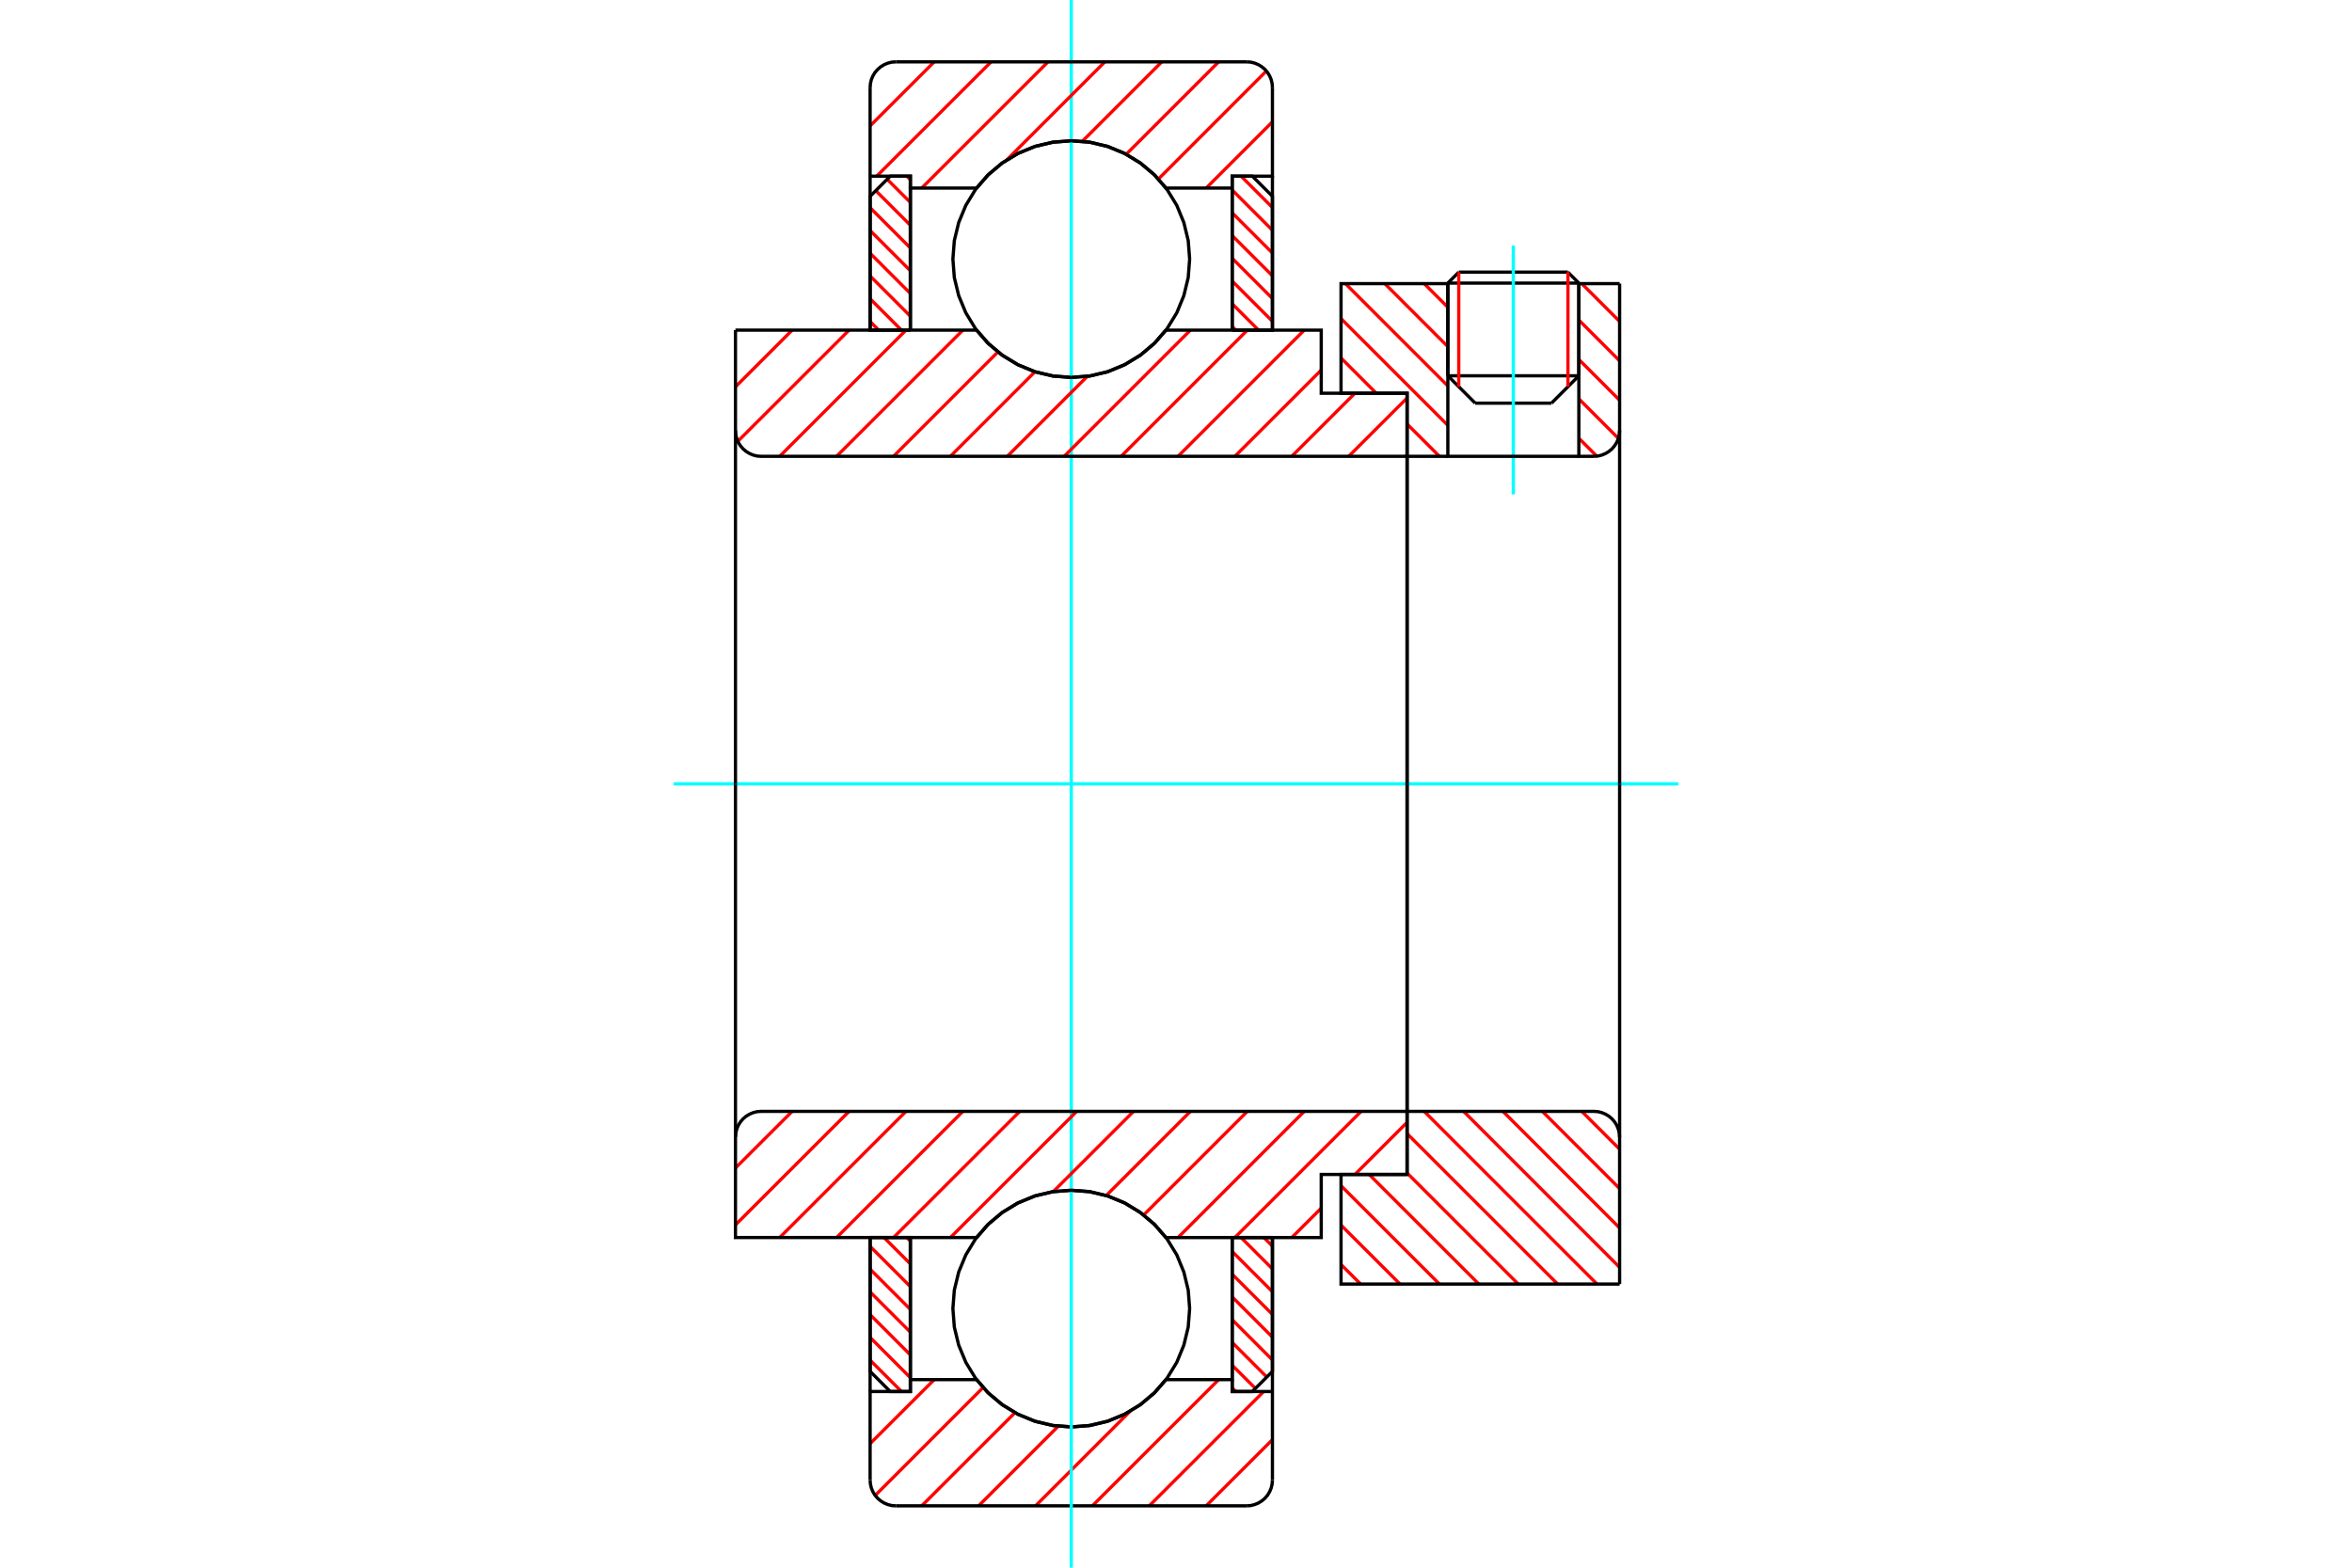 <?xml version="1.0" standalone="no"?>
<!DOCTYPE svg PUBLIC "-//W3C//DTD SVG 1.1//EN"
	"http://www.w3.org/Graphics/SVG/1.1/DTD/svg11.dtd">
<svg xmlns="http://www.w3.org/2000/svg" height="100%" width="100%" viewBox="0 0 36000 24000">
	<rect x="-1800" y="-1200" width="39600" height="26400" style="fill:#FFF"/>
	<g style="fill:none; fill-rule:evenodd" transform="matrix(1 0 0 1 0 0)">
		<g style="fill:none; stroke:#000; stroke-width:50; shape-rendering:geometricPrecision">
			<line x1="24166" y1="4334" x2="22161" y2="4334"/>
			<line x1="22328" y1="4166" x2="23999" y2="4166"/>
			<line x1="22161" y1="5753" x2="24166" y2="5753"/>
			<line x1="23747" y1="6172" x2="22580" y2="6172"/>
			<line x1="22328" y1="4166" x2="22161" y2="4334"/>
			<line x1="24166" y1="4334" x2="23999" y2="4166"/>
			<line x1="23747" y1="6172" x2="24166" y2="5753"/>
			<line x1="22161" y1="5753" x2="22580" y2="6172"/>
			<line x1="22161" y1="4334" x2="22161" y2="5753"/>
			<line x1="24166" y1="5753" x2="24166" y2="4334"/>
		</g>
		<g style="fill:none; stroke:#0FF; stroke-width:50; shape-rendering:geometricPrecision">
			<line x1="23163" y1="7568" x2="23163" y2="3760"/>
		</g>
		<g style="fill:none; stroke:#F00; stroke-width:50; shape-rendering:geometricPrecision">
			<line x1="23999" y1="4166" x2="23999" y2="5920"/>
			<line x1="22328" y1="5920" x2="22328" y2="4166"/>
			<line x1="13318" y1="20823" x2="13798" y2="21303"/>
			<line x1="13318" y1="20475" x2="13934" y2="21091"/>
			<line x1="13318" y1="20126" x2="13934" y2="20742"/>
			<line x1="13318" y1="19778" x2="13934" y2="20394"/>
			<line x1="13318" y1="19430" x2="13934" y2="20046"/>
			<line x1="13318" y1="19081" x2="13934" y2="19697"/>
			<line x1="13531" y1="18946" x2="13934" y2="19349"/>
			<line x1="13880" y1="18946" x2="13934" y2="19000"/>
		</g>
		<g style="fill:none; stroke:#000; stroke-width:50; shape-rendering:geometricPrecision">
			<polyline points="13318,18946 13318,20995 13626,21303 13934,21303 13934,18946 13318,18946"/>
		</g>
		<g style="fill:none; stroke:#0FF; stroke-width:50; shape-rendering:geometricPrecision">
			<line x1="10311" y1="12000" x2="25689" y2="12000"/>
		</g>
		<g style="fill:none; stroke:#F00; stroke-width:50; shape-rendering:geometricPrecision">
			<line x1="13318" y1="4922" x2="13450" y2="5054"/>
			<line x1="13318" y1="4574" x2="13798" y2="5054"/>
			<line x1="13318" y1="4225" x2="13934" y2="4841"/>
			<line x1="13318" y1="3877" x2="13934" y2="4493"/>
			<line x1="13318" y1="3529" x2="13934" y2="4145"/>
			<line x1="13318" y1="3180" x2="13934" y2="3796"/>
			<line x1="13404" y1="2918" x2="13934" y2="3448"/>
			<line x1="13579" y1="2744" x2="13934" y2="3099"/>
			<line x1="13880" y1="2697" x2="13934" y2="2751"/>
		</g>
		<g style="fill:none; stroke:#000; stroke-width:50; shape-rendering:geometricPrecision">
			<polyline points="13934,5054 13934,2697 13626,2697 13318,3005 13318,5054 13934,5054"/>
		</g>
		<g style="fill:none; stroke:#F00; stroke-width:50; shape-rendering:geometricPrecision">
			<line x1="19345" y1="18946" x2="19476" y2="19078"/>
			<line x1="18996" y1="18946" x2="19476" y2="19426"/>
			<line x1="18860" y1="19159" x2="19476" y2="19775"/>
			<line x1="18860" y1="19507" x2="19476" y2="20123"/>
			<line x1="18860" y1="19855" x2="19476" y2="20471"/>
			<line x1="18860" y1="20204" x2="19476" y2="20820"/>
			<line x1="18860" y1="20552" x2="19390" y2="21082"/>
			<line x1="18860" y1="20901" x2="19216" y2="21256"/>
			<line x1="18860" y1="21249" x2="18915" y2="21303"/>
		</g>
		<g style="fill:none; stroke:#000; stroke-width:50; shape-rendering:geometricPrecision">
			<polyline points="19476,18946 19476,20995 19168,21303 18860,21303 18860,18946 19476,18946"/>
		</g>
		<g style="fill:none; stroke:#F00; stroke-width:50; shape-rendering:geometricPrecision">
			<line x1="18996" y1="2697" x2="19476" y2="3177"/>
			<line x1="18860" y1="2909" x2="19476" y2="3525"/>
			<line x1="18860" y1="3258" x2="19476" y2="3874"/>
			<line x1="18860" y1="3606" x2="19476" y2="4222"/>
			<line x1="18860" y1="3954" x2="19476" y2="4570"/>
			<line x1="18860" y1="4303" x2="19476" y2="4919"/>
			<line x1="18860" y1="4651" x2="19263" y2="5054"/>
			<line x1="18860" y1="5000" x2="18915" y2="5054"/>
		</g>
		<g style="fill:none; stroke:#000; stroke-width:50; shape-rendering:geometricPrecision">
			<polyline points="18860,5054 18860,2697 19168,2697 19476,3005 19476,5054 18860,5054"/>
			<polyline points="18209,3967 18187,3683 18120,3407 18012,3144 17863,2901 17678,2685 17462,2501 17220,2352 16957,2243 16681,2177 16397,2155 16114,2177 15837,2243 15574,2352 15332,2501 15116,2685 14931,2901 14783,3144 14674,3407 14607,3683 14585,3967 14607,4250 14674,4526 14783,4789 14931,5032 15116,5248 15332,5432 15574,5581 15837,5690 16114,5756 16397,5778 16681,5756 16957,5690 17220,5581 17462,5432 17678,5248 17863,5032 18012,4789 18120,4526 18187,4250 18209,3967"/>
			<polyline points="18209,20033 18187,19750 18120,19474 18012,19211 17863,18968 17678,18752 17462,18568 17220,18419 16957,18310 16681,18244 16397,18222 16114,18244 15837,18310 15574,18419 15332,18568 15116,18752 14931,18968 14783,19211 14674,19474 14607,19750 14585,20033 14607,20317 14674,20593 14783,20856 14931,21099 15116,21315 15332,21499 15574,21648 15837,21757 16114,21823 16397,21845 16681,21823 16957,21757 17220,21648 17462,21499 17678,21315 17863,21099 18012,20856 18120,20593 18187,20317 18209,20033"/>
		</g>
		<g style="fill:none; stroke:#F00; stroke-width:50; shape-rendering:geometricPrecision">
			<line x1="24210" y1="17014" x2="24790" y2="17593"/>
			<line x1="23607" y1="17014" x2="24790" y2="18196"/>
			<line x1="23004" y1="17014" x2="24790" y2="18799"/>
			<line x1="22402" y1="17014" x2="24790" y2="19402"/>
			<line x1="21799" y1="17014" x2="24444" y2="19658"/>
			<line x1="21537" y1="17355" x2="23841" y2="19658"/>
			<line x1="21537" y1="17958" x2="23238" y2="19658"/>
			<line x1="20956" y1="17980" x2="22635" y2="19658"/>
			<line x1="20526" y1="18153" x2="22032" y2="19658"/>
			<line x1="20526" y1="18756" x2="21429" y2="19658"/>
			<line x1="20526" y1="19359" x2="20826" y2="19658"/>
		</g>
		<g style="fill:none; stroke:#000; stroke-width:50; shape-rendering:geometricPrecision">
			<line x1="24790" y1="12000" x2="24790" y2="19658"/>
			<polyline points="24790,17408 24785,17346 24770,17286 24747,17229 24714,17176 24674,17129 24627,17089 24574,17057 24517,17033 24457,17018 24395,17014 21537,17014 21537,12000"/>
			<polyline points="21537,17014 21537,17980 20526,17980 20526,19658 24790,19658"/>
		</g>
		<g style="fill:none; stroke:#F00; stroke-width:50; shape-rendering:geometricPrecision">
			<line x1="24210" y1="4342" x2="24790" y2="4921"/>
			<line x1="24166" y1="4900" x2="24790" y2="5524"/>
			<line x1="24166" y1="5503" x2="24790" y2="6127"/>
			<line x1="24166" y1="6106" x2="24771" y2="6711"/>
			<line x1="21799" y1="4342" x2="22161" y2="4704"/>
			<line x1="24166" y1="6709" x2="24441" y2="6984"/>
			<line x1="21196" y1="4342" x2="22161" y2="5307"/>
			<line x1="20593" y1="4342" x2="22161" y2="5909"/>
			<line x1="20526" y1="4878" x2="22161" y2="6512"/>
			<line x1="20526" y1="5481" x2="21065" y2="6020"/>
			<line x1="21537" y1="6492" x2="22032" y2="6986"/>
		</g>
		<g style="fill:none; stroke:#000; stroke-width:50; shape-rendering:geometricPrecision">
			<line x1="24790" y1="12000" x2="24790" y2="4342"/>
			<polyline points="24395,6986 24457,6982 24517,6967 24574,6943 24627,6911 24674,6871 24714,6824 24747,6771 24770,6714 24785,6654 24790,6592"/>
			<polyline points="24395,6986 24166,6986 24166,4342"/>
			<polyline points="24166,6986 22161,6986 22161,4342"/>
			<polyline points="22161,6986 21537,6986 21537,12000"/>
			<polyline points="21537,6986 21537,6020 20526,6020 20526,4342 22161,4342"/>
			<line x1="24166" y1="4342" x2="24790" y2="4342"/>
		</g>
		<g style="fill:none; stroke:#F00; stroke-width:50; shape-rendering:geometricPrecision">
			<line x1="19476" y1="22040" x2="18462" y2="23053"/>
			<line x1="19342" y1="21303" x2="17591" y2="23053"/>
			<line x1="18653" y1="21121" x2="16720" y2="23053"/>
			<line x1="17297" y1="21606" x2="15850" y2="23053"/>
			<line x1="16198" y1="21834" x2="14979" y2="23053"/>
			<line x1="15535" y1="21627" x2="14108" y2="23053"/>
			<line x1="15048" y1="21242" x2="13396" y2="22894"/>
			<line x1="14299" y1="21121" x2="13318" y2="22101"/>
		</g>
		<g style="fill:none; stroke:#000; stroke-width:50; shape-rendering:geometricPrecision">
			<polyline points="19476,18946 19476,21303 19476,22659"/>
			<polyline points="19082,23053 19143,23049 19203,23034 19261,23010 19313,22978 19361,22938 19401,22891 19433,22838 19457,22781 19471,22721 19476,22659"/>
			<line x1="19082" y1="23053" x2="13713" y2="23053"/>
			<polyline points="13318,22659 13323,22721 13337,22781 13361,22838 13393,22891 13434,22938 13481,22978 13533,23010 13591,23034 13651,23049 13713,23053"/>
			<polyline points="13318,22659 13318,21303 13934,21303 13934,21121 13934,18946"/>
			<polyline points="13934,21121 14947,21121 15132,21331 15347,21510 15587,21654 15846,21760 16118,21824 16397,21845 16676,21824 16948,21760 17207,21654 17447,21510 17662,21331 17847,21121 18860,21121 18860,18946"/>
			<polyline points="18860,21121 18860,21303 19476,21303"/>
			<line x1="13318" y1="21303" x2="13318" y2="18946"/>
		</g>
		<g style="fill:none; stroke:#0FF; stroke-width:50; shape-rendering:geometricPrecision">
			<line x1="16397" y1="24000" x2="16397" y2="0"/>
		</g>
		<g style="fill:none; stroke:#F00; stroke-width:50; shape-rendering:geometricPrecision">
			<line x1="19476" y1="1865" x2="18462" y2="2879"/>
			<line x1="19383" y1="1087" x2="17730" y2="2741"/>
			<line x1="18653" y1="947" x2="17238" y2="2362"/>
			<line x1="17782" y1="947" x2="16566" y2="2163"/>
			<line x1="16911" y1="947" x2="15412" y2="2446"/>
			<line x1="16041" y1="947" x2="14108" y2="2879"/>
			<line x1="15170" y1="947" x2="13419" y2="2697"/>
			<line x1="14299" y1="947" x2="13318" y2="1927"/>
		</g>
		<g style="fill:none; stroke:#000; stroke-width:50; shape-rendering:geometricPrecision">
			<polyline points="13318,5054 13318,2697 13318,1341"/>
			<polyline points="13713,947 13651,951 13591,966 13533,990 13481,1022 13434,1062 13393,1109 13361,1162 13337,1219 13323,1279 13318,1341"/>
			<line x1="13713" y1="947" x2="19082" y2="947"/>
			<polyline points="19476,1341 19471,1279 19457,1219 19433,1162 19401,1109 19361,1062 19313,1022 19261,990 19203,966 19143,951 19082,947"/>
			<polyline points="19476,1341 19476,2697 18860,2697 18860,2879 18860,5054"/>
			<polyline points="18860,2879 17847,2879 17662,2669 17447,2490 17207,2346 16948,2240 16676,2176 16397,2155 16118,2176 15846,2240 15587,2346 15347,2490 15132,2669 14947,2879 13934,2879 13934,5054"/>
			<polyline points="13934,2879 13934,2697 13318,2697"/>
			<line x1="19476" y1="2697" x2="19476" y2="5054"/>
		</g>
		<g style="fill:none; stroke:#F00; stroke-width:50; shape-rendering:geometricPrecision">
			<line x1="21537" y1="17182" x2="20739" y2="17980"/>
			<line x1="20223" y1="18496" x2="19772" y2="18946"/>
			<line x1="20834" y1="17014" x2="18901" y2="18946"/>
			<line x1="19963" y1="17014" x2="18031" y2="18946"/>
			<line x1="19092" y1="17014" x2="17505" y2="18601"/>
			<line x1="18221" y1="17014" x2="16933" y2="18302"/>
			<line x1="17351" y1="17014" x2="16121" y2="18243"/>
			<line x1="16480" y1="17014" x2="14547" y2="18946"/>
			<line x1="15609" y1="17014" x2="13676" y2="18946"/>
			<line x1="14738" y1="17014" x2="12805" y2="18946"/>
			<line x1="13867" y1="17014" x2="11934" y2="18946"/>
			<line x1="12996" y1="17014" x2="11257" y2="18752"/>
			<line x1="12125" y1="17014" x2="11257" y2="17881"/>
		</g>
		<g style="fill:none; stroke:#000; stroke-width:50; shape-rendering:geometricPrecision">
			<line x1="21537" y1="12000" x2="21537" y2="17980"/>
			<polyline points="21537,17014 11652,17014 11590,17018 11530,17033 11473,17057 11420,17089 11373,17129 11333,17176 11300,17229 11277,17286 11262,17346 11257,17408 11257,18946 11873,18946 14947,18946"/>
			<polyline points="17847,18946 17662,18736 17447,18557 17207,18413 16948,18307 16676,18243 16397,18222 16118,18243 15846,18307 15587,18413 15347,18557 15132,18736 14947,18946"/>
			<polyline points="17847,18946 20223,18946 20223,17980 21537,17980"/>
			<line x1="11257" y1="12000" x2="11257" y2="17408"/>
		</g>
		<g style="fill:none; stroke:#F00; stroke-width:50; shape-rendering:geometricPrecision">
			<line x1="21537" y1="6964" x2="21514" y2="6986"/>
			<line x1="21537" y1="6093" x2="20643" y2="6986"/>
			<line x1="20739" y1="6020" x2="19772" y2="6986"/>
			<line x1="20223" y1="5665" x2="18901" y2="6986"/>
			<line x1="19963" y1="5054" x2="18031" y2="6986"/>
			<line x1="19092" y1="5054" x2="17160" y2="6986"/>
			<line x1="18221" y1="5054" x2="16289" y2="6986"/>
			<line x1="16643" y1="5761" x2="15418" y2="6986"/>
			<line x1="15842" y1="5691" x2="14547" y2="6986"/>
			<line x1="15274" y1="5388" x2="13676" y2="6986"/>
			<line x1="14738" y1="5054" x2="12805" y2="6986"/>
			<line x1="13867" y1="5054" x2="11934" y2="6986"/>
			<line x1="12996" y1="5054" x2="11293" y2="6756"/>
			<line x1="12125" y1="5054" x2="11257" y2="5922"/>
		</g>
		<g style="fill:none; stroke:#000; stroke-width:50; shape-rendering:geometricPrecision">
			<line x1="11257" y1="12000" x2="11257" y2="5054"/>
			<polyline points="11257,6592 11262,6654 11277,6714 11300,6771 11333,6824 11373,6871 11420,6911 11473,6943 11530,6967 11590,6982 11652,6986 21537,6986 21537,6020 20223,6020 20223,5054 17847,5054"/>
			<polyline points="14947,5054 15132,5264 15347,5443 15587,5587 15846,5693 16118,5757 16397,5778 16676,5757 16948,5693 17207,5587 17447,5443 17662,5264 17847,5054"/>
			<polyline points="14947,5054 11873,5054 11257,5054"/>
			<line x1="21537" y1="12000" x2="21537" y2="6986"/>
		</g>
	</g>
</svg>
